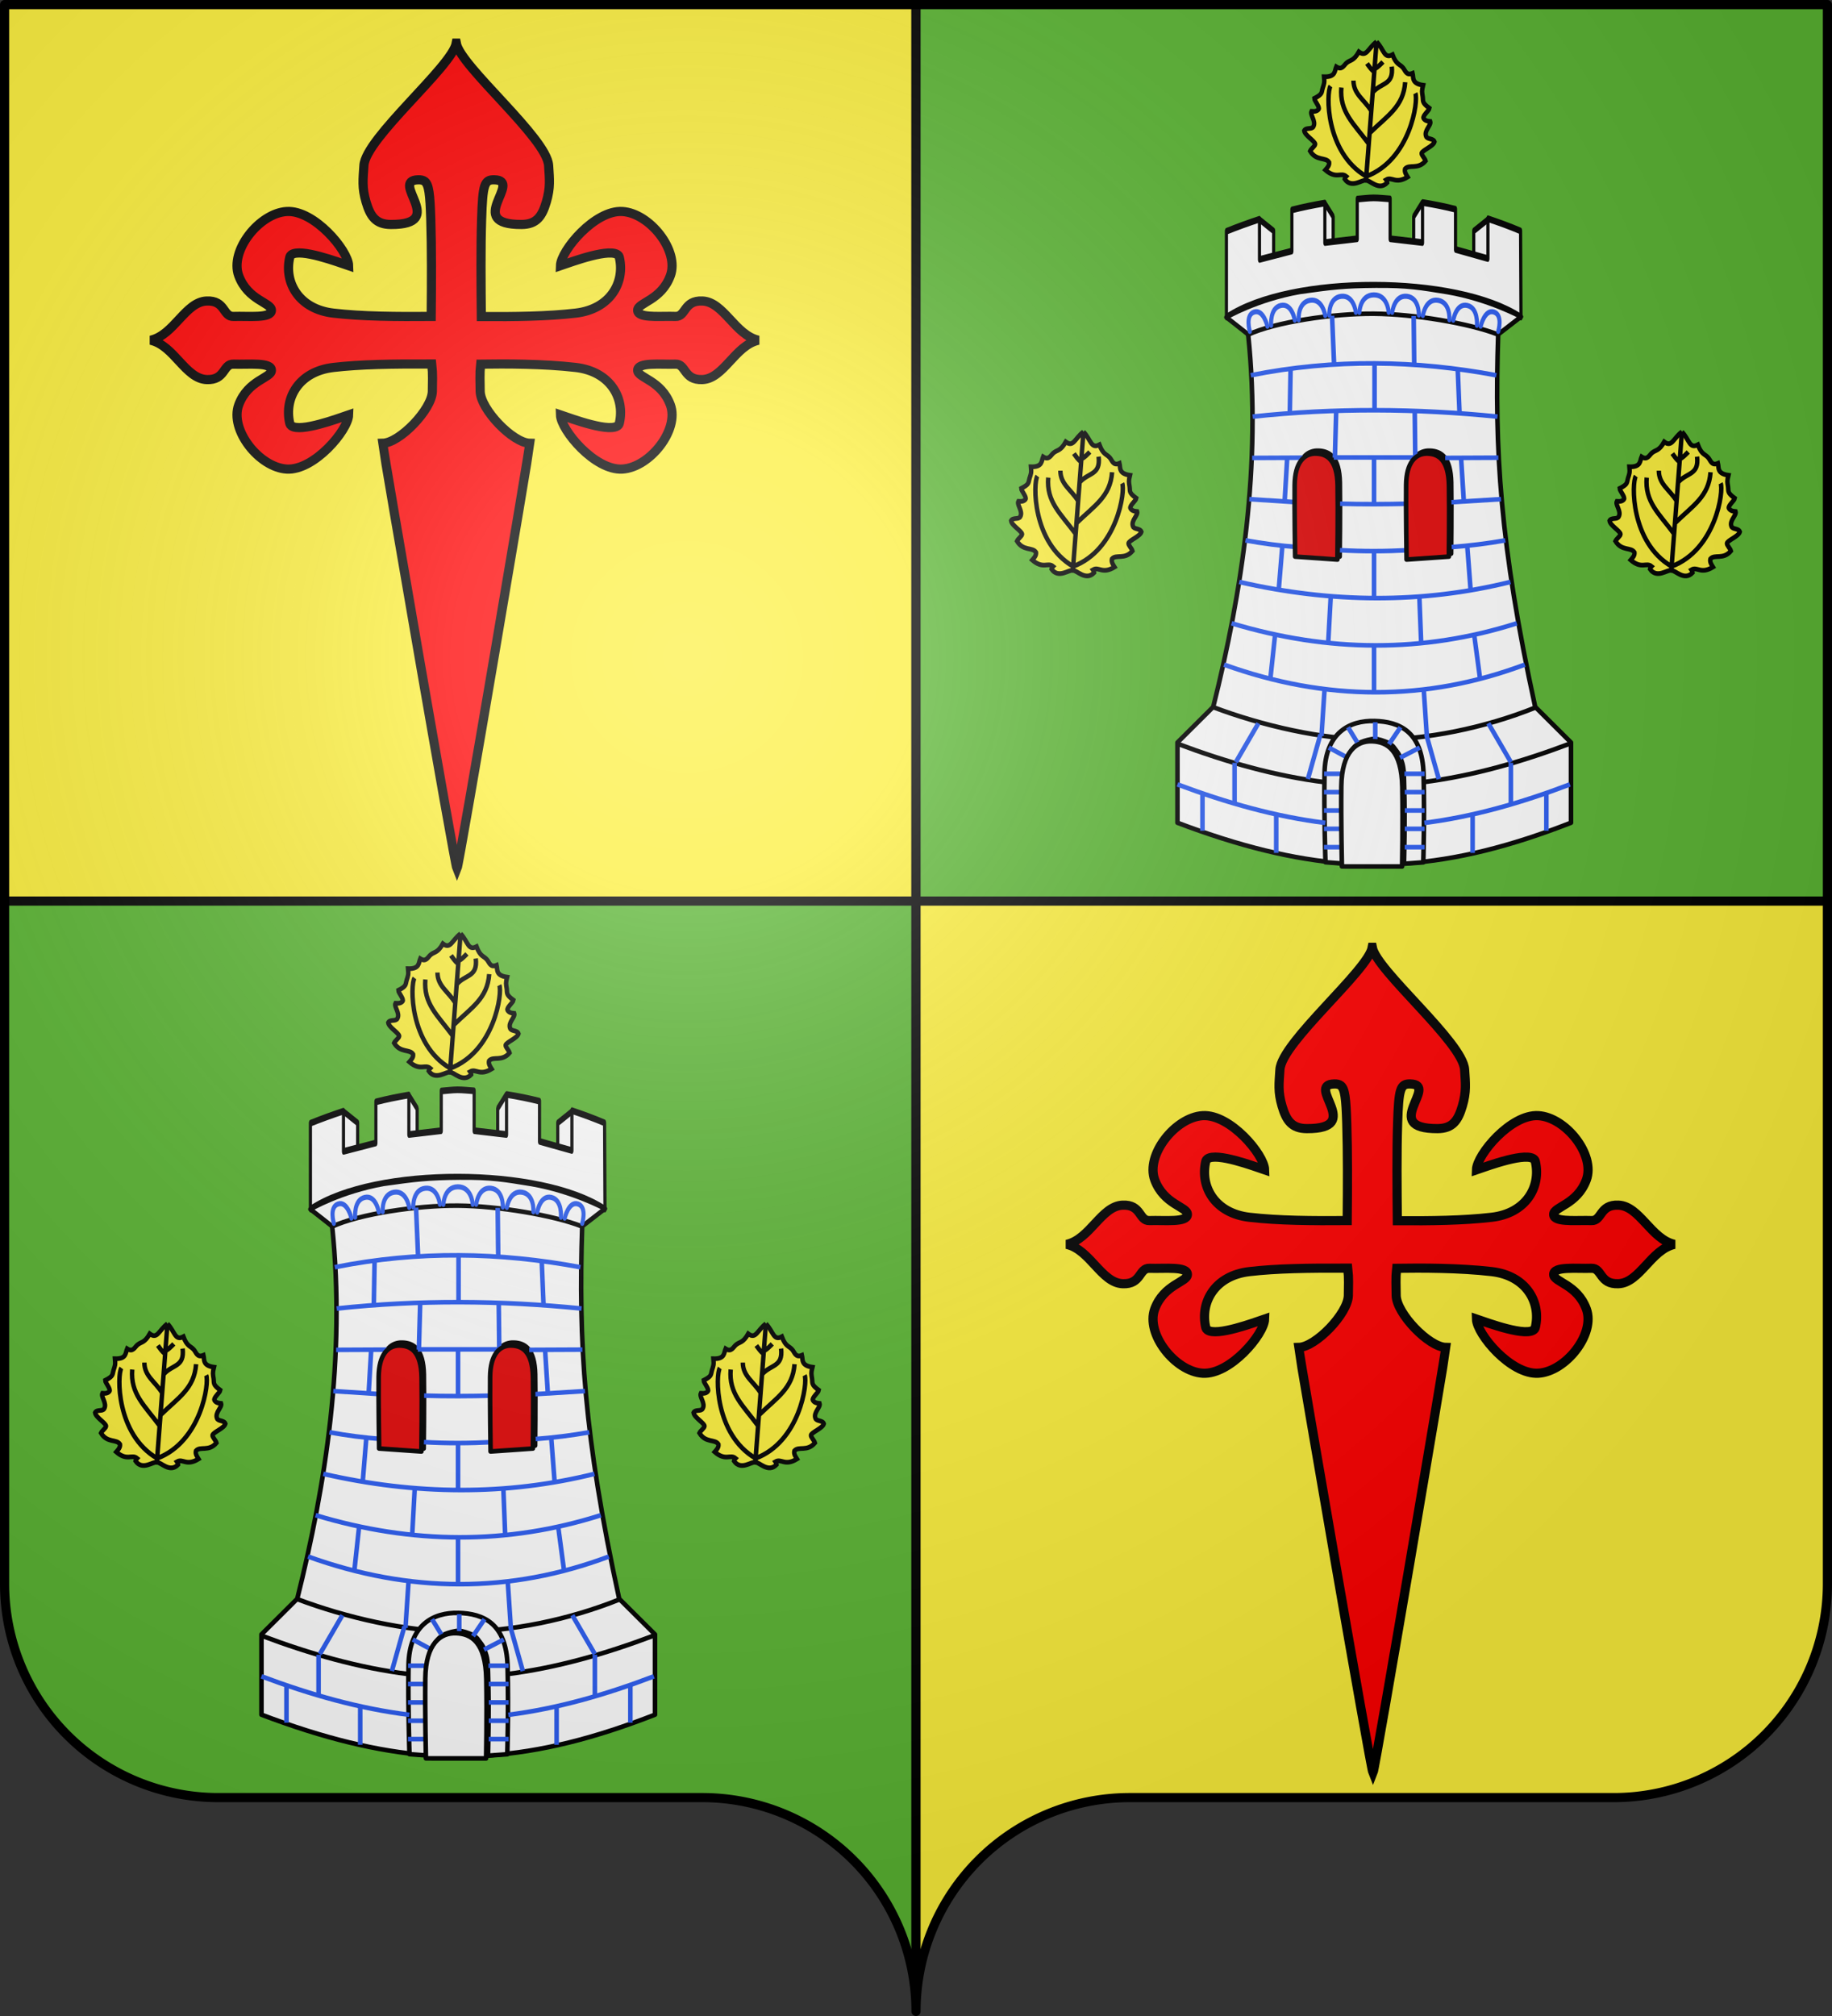 <?xml version="1.0" encoding="UTF-8" standalone="no"?>
<svg
   xmlns:dc="http://purl.org/dc/elements/1.1/"
   xmlns:cc="http://creativecommons.org/ns#"
   xmlns:rdf="http://www.w3.org/1999/02/22-rdf-syntax-ns#"
   xmlns:svg="http://www.w3.org/2000/svg"
   xmlns="http://www.w3.org/2000/svg"
   xmlns:xlink="http://www.w3.org/1999/xlink"
   xmlns:sodipodi="http://sodipodi.sourceforge.net/DTD/sodipodi-0.dtd"
   xmlns:inkscape="http://www.inkscape.org/namespaces/inkscape"
   width="600"
   height="660"
   viewBox="-300 -295 600 660"
   id="svg2"
   version="1.1"
   inkscape:version="0.48.4 r9939"
   sodipodi:docname="Blason_Es_famille_Ibarreche_(Biscaye).svg">
  <rect x="-300" y="-295" width="600" height="660" fill="#333333" stroke="none"/>
  <sodipodi:namedview
     pagecolor="#ffffff"
     bordercolor="#666666"
     borderopacity="1"
     objecttolerance="10"
     gridtolerance="10"
     guidetolerance="10"
     inkscape:pageopacity="0"
     inkscape:pageshadow="2"
     inkscape:window-width="1280"
     inkscape:window-height="934"
     id="namedview33"
     showgrid="true"
     inkscape:zoom="1.04"
     inkscape:cx="259.85779"
     inkscape:cy="330"
     inkscape:window-x="-4"
     inkscape:window-y="-4"
     inkscape:window-maximized="1"
     inkscape:current-layer="layer3"
     inkscape:snap-global="false">
    <inkscape:grid
       type="xygrid"
       id="grid3012" />
  </sodipodi:namedview>
  <defs
     id="defs4">
    <radialGradient
       id="Gradient1"
       gradientUnits="userSpaceOnUse"
       cy="-80"
       cx="-75"
       r="405">
      <stop
         stop-color="#fff"
         stop-opacity=".31"
         offset="0"
         id="stop7" />
      <stop
         stop-color="#fff"
         stop-opacity=".25"
         offset=".19"
         id="stop9" />
      <stop
         stop-color="#6b6b6b"
         stop-opacity=".125"
         offset=".6"
         id="stop11" />
      <stop
         stop-opacity=".125"
         offset="1"
         id="stop13" />
    </radialGradient>
    <clipPath
       id="shield_cut">
      <path
         id="shield"
         d="M-298.5,-293.5 h597 v517 a70,70 0 0,1 -70,70 h-158.5 a70,70 0 0,0 -70,70 70,70 0 0,0 -70,-70 h-158.5 a70,70 0 0,1 -70,-70z"
         style="stroke-linecap:round;stroke-linejoin:round" />
    </clipPath>
    <style
       id="style6-8"
       type="text/css">
   
    .fil0 {fill:#BE242A}
   
  </style>
    <style
       type="text/css"
       id="style6">
   
    .fil0 {fill:#BE242A}
   
  </style>
  </defs>
  <g
     id="layer4"
     inkscape:label="Fond écu"
     inkscape:groupmode="layer"
     clip-path="url(#shield_cut)"
     style="stroke:#000000;stroke-width:3"
     sodipodi:insensitive="true">
    <rect
       x="-300"
       y="-295"
       width="300"
       height="295"
       id="rect18"
       style="fill:#fcef3c" />
    <rect
       y="-295"
       width="300"
       height="295"
       id="rect20"
       style="fill:#5ab532"
       x="0" />
    <rect
       x="-300"
       width="300"
       height="365"
       id="rect22"
       style="fill:#5ab532"
       y="0" />
    <rect
       width="300"
       height="365"
       id="rect24"
       style="fill:#fcef3c"
       x="0"
       y="0" />
  </g>
  <g
     id="layer3"
     inkscape:label="Meubles"
     inkscape:groupmode="layer">
    <path
       id="path9214"
       style="fill:#ff0000;fill-opacity:1;fill-rule:evenodd;stroke:#000000;stroke-width:3;stroke-miterlimit:4;stroke-opacity:1;stroke-dasharray:none"
       d="m -150.568,-280.873 c -1.381,7.652 -29.693,31.061 -30.247,40.062 -0.277,4.501 -0.697,7.184 0.708,11.939 1.405,4.755 3.217,7.336 8.116,7.361 18.938,0.098 -0.656,-14.4 8.966,-14.628 0.898,-0.021 1.589,0.125 2.123,0.519 1.383,1.078 1.727,4.227 1.982,12.363 0.307,9.805 0.252,20.664 0.142,31.852 -11.287,0.083 -22.45,0.027 -32.041,-1.085 -11.25,-1.305 -16.182,-9.948 -14.298,-18.215 0.047,-0.208 0.121,-0.406 0.236,-0.566 0.083,-0.109 0.218,-0.243 0.33,-0.33 2.971,-2.196 15.296,2.423 18.734,3.586 -0.138,-4.986 -11.289,-18.297 -20.291,-17.743 -9.002,0.554 -18.71,12.856 -15.714,20.999 3.004,8.161 10.698,8.787 10.712,11.325 0.014,2.775 -7.551,1.846 -12.41,2.029 -3.538,0.133 -2.569,-5.33 -8.824,-5.049 -6.98,0.313 -10.657,11.14 -18.309,12.835 7.652,1.695 11.329,12.569 18.309,12.882 6.255,0.281 5.287,-5.182 8.824,-5.049 4.86,0.183 12.424,-0.746 12.41,2.029 -0.014,2.538 -7.708,3.164 -10.712,11.325 -2.997,8.143 6.712,20.445 15.714,20.999 9.002,0.554 20.152,-12.757 20.291,-17.743 -3.437,1.163 -15.763,5.783 -18.734,3.586 -0.112,-0.087 -0.248,-0.222 -0.33,-0.33 -0.115,-0.161 -0.189,-0.358 -0.236,-0.566 -1.884,-8.267 3.048,-16.91 14.298,-18.215 8.878,-1.03 19.09,-1.182 32.182,-1.133 0.183,2.268 0.398,1.253 0.236,8.966 -0.124,5.892 -10.68,16.887 -16.28,16.988 0.281,2.849 23.469,137.246 24.349,139.346 0.873,-2.1 23.596,-136.497 23.877,-139.346 -5.6,-0.101 -16.156,-11.095 -16.28,-16.988 -0.161,-7.666 0.007,-6.703 0.189,-8.918 7.942,-0.12 20.486,-0.145 31.097,1.085 11.25,1.305 16.182,9.948 14.298,18.215 -0.022,0.096 -0.058,0.197 -0.094,0.283 -0.039,0.084 -0.089,0.209 -0.142,0.283 -2.225,2.923 -15.478,-2.043 -19.064,-3.256 0.138,4.986 11.289,18.297 20.291,17.743 9.002,-0.554 18.71,-12.856 15.714,-20.999 -3.004,-8.161 -10.698,-8.787 -10.712,-11.325 -0.014,-2.775 7.504,-1.846 12.363,-2.029 3.538,-0.133 2.616,5.33 8.871,5.049 6.98,-0.313 10.657,-11.187 18.309,-12.882 -7.652,-1.695 -11.329,-12.522 -18.309,-12.835 -6.255,-0.281 -5.334,5.182 -8.871,5.049 -4.176,-0.157 -10.343,0.484 -11.986,-1.085 -0.241,-0.249 -0.379,-0.575 -0.378,-0.944 0.014,-2.538 7.708,-3.164 10.712,-11.325 2.997,-8.143 -6.712,-20.445 -15.714,-20.999 -9.002,-0.554 -20.152,12.757 -20.291,17.743 3.586,-1.213 16.839,-6.179 19.064,-3.256 0.115,0.161 0.188,0.358 0.236,0.566 1.884,8.267 -3.048,16.91 -14.298,18.215 -9.264,1.075 -20.016,1.201 -30.908,1.133 -0.111,-11.204 -0.213,-22.08 0.094,-31.899 0.354,-11.32 0.867,-12.96 4.153,-12.882 9.622,0.228 -10.02,14.726 8.919,14.628 4.899,-0.025 6.712,-2.606 8.116,-7.361 1.405,-4.755 1.032,-7.438 0.755,-11.939 -0.554,-9.002 -28.866,-32.411 -30.247,-40.062 z"
       inkscape:connector-curvature="0" />
    <use
       x="0"
       y="0"
       xlink:href="#path9214"
       id="use3856"
       transform="translate(300,296)"
       width="600"
       height="660" />
    <g
       id="g4336">
      <g
         id="g4244">
        <g
           id="g4153">
          <g
             style="fill:#ffffff;stroke:#000000;stroke-width:1.5;stroke-miterlimit:4;stroke-opacity:1;stroke-dasharray:none"
             transform="translate(-221.992,-802.8)"
             id="g7127">
            <g
               style="fill:#ffffff;stroke:#000000;stroke-width:1.212;stroke-miterlimit:4;stroke-opacity:1;stroke-dasharray:none"
               id="g25028"
               transform="matrix(0.849,0,0,1.805,184.518,-831.653)">
              <path
                 inkscape:connector-curvature="0"
                 sodipodi:nodetypes="ccccc"
                 id="path22951"
                 d="m 239.283,778.974 -3.157,2.388 0,13.117 11.214,-3.783 -8.057,-11.723 z"
                 style="fill:#ffffff;fill-opacity:1;fill-rule:evenodd;stroke:#000000;stroke-width:1.212;stroke-linecap:round;stroke-linejoin:round;stroke-miterlimit:4;stroke-opacity:1;stroke-dasharray:none" />
              <path
                 inkscape:connector-curvature="0"
                 style="fill:#ffffff;fill-opacity:1;fill-rule:evenodd;stroke:#000000;stroke-width:1.212;stroke-linecap:round;stroke-linejoin:round;stroke-miterlimit:4;stroke-opacity:1;stroke-dasharray:none"
                 d="m 201.909,778.974 3.157,2.388 0,13.117 -11.214,-3.783 8.057,-11.723 z"
                 id="path22949"
                 sodipodi:nodetypes="ccccc" />
              <path
                 inkscape:connector-curvature="0"
                 style="fill:#ffffff;fill-opacity:1;fill-rule:evenodd;stroke:#000000;stroke-width:1.212;stroke-linecap:round;stroke-linejoin:round;stroke-miterlimit:4;stroke-opacity:1;stroke-dasharray:none"
                 d="m 264.52,781.999 -5.22,1.976 0,13.117 13.277,-3.371 -8.057,-11.723 z"
                 id="path22941"
                 sodipodi:nodetypes="ccccc" />
              <path
                 inkscape:connector-curvature="0"
                 sodipodi:nodetypes="ccccc"
                 id="path21970"
                 d="m 176.884,781.999 5.22,1.976 0,13.117 -13.277,-3.371 8.057,-11.723 z"
                 style="fill:#ffffff;fill-opacity:1;fill-rule:evenodd;stroke:#000000;stroke-width:1.212;stroke-linecap:round;stroke-linejoin:round;stroke-miterlimit:4;stroke-opacity:1;stroke-dasharray:none" />
              <path
                 inkscape:connector-curvature="0"
                 transform="translate(-879.298,244.53)"
                 id="path21962"
                 d="m 1055.938,537.312 c -4.404,0.685 -8.719,1.423 -12.75,2.188 l 0,15.568 c 25.019,-7.775 88.765,-7.658 113.625,0 l -0.156,-15.63 c -4.058,-0.819 -8.29,-1.535 -12.594,-2.219 l 0,7.231 -12.5,-1.656 0,-7.293 c -4.242,-0.504 -8.477,-0.896 -12.719,-1.219 l 0,7.262 -12.5,-0.688 0,-7.231 c -2.135,-0.059 -4.324,-0.19 -6.406,-0.188 -2.028,0.003 -4.19,0.151 -6.281,0.219 l 0,7.2 -12.5,0.688 0,-7.168 c -4.255,0.348 -8.479,0.735 -12.719,1.25 l 0,7.45 -12.5,1.531 0,-7.293 z"
                 style="fill:#ffffff;fill-opacity:1;fill-rule:evenodd;stroke:#000000;stroke-width:1.212;stroke-linecap:round;stroke-linejoin:round;stroke-miterlimit:4;stroke-opacity:1;stroke-dasharray:none"
                 sodipodi:nodetypes="cccccccccccccscccccccc" />
            </g>
            <path
               inkscape:connector-curvature="0"
               style="fill:#ffffff;fill-opacity:1;fill-rule:evenodd;stroke:#000000;stroke-width:1.5;stroke-linecap:round;stroke-linejoin:round;stroke-miterlimit:4;stroke-opacity:1;stroke-dasharray:none"
               d="m 372.562,601.312 c -10.455,0.086 -14.51,0.583 -24.938,2.062 -14.205,2.545 -23.969,8.312 -23.969,8.312 l 7.125,5.594 c 4.438,42.803 -2.107,84.642 -11.438,121.938 L 307.625,750.875 l 0,26.281 c 20.41,7.74 37.916,12.014 54.656,13.312 -0.072,-4.483 -0.269,-16.041 -0.156,-25.688 0.034,-2.859 0.354,-5.222 0.906,-7.156 0.276,-0.967 0.621,-1.833 1,-2.594 0.379,-0.761 0.786,-1.429 1.25,-2 0.464,-0.571 0.969,-1.039 1.5,-1.438 0.53,-0.399 1.108,-0.727 1.688,-0.969 1.159,-0.484 2.378,-0.666 3.625,-0.625 1.247,0.042 2.484,0.246 3.625,0.719 0.57,0.236 1.105,0.554 1.625,0.938 0.52,0.384 1.015,0.849 1.469,1.406 0.453,0.557 0.879,1.18 1.25,1.938 0.371,0.757 0.696,1.642 0.969,2.625 0.544,1.967 0.883,4.407 0.938,7.438 0.183,10.199 -0.005,21.126 -0.062,25.438 17.353,-1.201 34.741,-5.59 54.594,-13.344 l 0,-26.281 -11.719,-11.656 c -11.607,-53.143 -13.357,-84.2 -12.125,-121.938 L 420.125,611.5 c 10e-6,-5e-5 -10.578,-5.741 -24,-8.062 -8.896,-1.442 -13.108,-2.211 -23.562,-2.125 z m -19.406,54.031 c 0.219,-0.013 0.436,-0.007 0.656,0 3.529,0.115 6.846,2.013 7,10.438 0.154,8.422 -0.062,24.25 -0.062,24.25 l -13.844,-0.969 c 0,2e-5 -0.251,-15.515 -0.156,-23.469 0.089,-7.453 3.12,-10.048 6.406,-10.25 z m 36.5,0 c 0.219,-0.013 0.436,-0.007 0.656,0 3.529,0.115 6.815,2.013 6.969,10.438 0.154,8.422 -0.031,23.281 -0.031,23.281 l -13.844,0.969 c -10e-5,2e-5 -0.251,-16.484 -0.156,-24.438 0.089,-7.453 3.12,-10.048 6.406,-10.25 z"
               id="path21860" />
            <path
               inkscape:connector-curvature="0"
               sodipodi:nodetypes="csc"
               id="path21887"
               d="m 319.341,739.314 c 15.903,6.01 35.712,10.641 52.739,10.686 17.027,0.045 36.244,-3.92 52.719,-10.542"
               style="fill:#ffffff;fill-rule:evenodd;stroke:#000000;stroke-width:1.5;stroke-linecap:round;stroke-linejoin:round;stroke-miterlimit:4;stroke-opacity:1;stroke-dasharray:none" />
            <path
               inkscape:connector-curvature="0"
               style="fill:#ffffff;fill-rule:evenodd;stroke:#000000;stroke-width:1.5;stroke-linecap:round;stroke-linejoin:round;stroke-miterlimit:4;stroke-opacity:1;stroke-dasharray:none"
               d="m 330.744,617.362 c 8.968,-4.138 27.666,-6.943 41.153,-6.857 13.21,0.084 31.44,3.183 40.663,6.789"
               id="path21891"
               sodipodi:nodetypes="csc" />
            <path
               inkscape:connector-curvature="0"
               style="fill:#ffffff;fill-opacity:1;fill-rule:evenodd;stroke:#000000;stroke-width:1.5;stroke-linecap:round;stroke-linejoin:round;stroke-miterlimit:4;stroke-opacity:1;stroke-dasharray:none"
               d="m 372.099,743.837 c -8.16,-0.192 -16.094,3.868 -16.312,17.125 -0.219,13.263 0.312,29.121 0.312,29.121 l 6.17,0.459 c -0.04,-2.083 -0.212,-14.963 -0.088,-25.611 0.034,-2.859 0.055,-5.222 0.607,-7.156 0.276,-0.967 0.621,-1.833 1,-2.594 0.379,-0.761 0.587,-1.429 1.051,-2 0.464,-0.571 0.82,-1.039 1.35,-1.438 0.53,-0.399 0.958,-0.727 1.538,-0.969 1.159,-0.484 3.325,-1.115 4.572,-1.074 1.247,0.042 2.983,0.695 4.124,1.167 0.57,0.236 0.906,0.554 1.426,0.938 0.52,0.384 0.716,0.818 1.17,1.375 0.453,0.557 0.929,1.212 1.3,1.969 0.371,0.757 0.697,1.642 0.969,2.625 0.544,1.967 0.498,4.408 0.588,7.438 0.335,11.28 -0.03,23.398 -0.062,25.361 l 6.317,-0.459 c 0,0 0.45,-14.796 0.094,-28.84 -0.356,-14.049 -7.965,-17.245 -16.125,-17.438 z"
               id="path25010"
               sodipodi:nodetypes="csccsssssssssssssccsc" />
            <path
               inkscape:connector-curvature="0"
               style="fill:#ffffff;fill-rule:evenodd;stroke:#000000;stroke-width:1.5;stroke-linecap:butt;stroke-linejoin:miter;stroke-miterlimit:4;stroke-opacity:1;stroke-dasharray:none"
               d="m 307.587,751.263 c 16.058,6.058 32.115,10.602 48.173,12.603"
               id="path25048"
               sodipodi:nodetypes="cc" />
            <path
               inkscape:connector-curvature="0"
               sodipodi:nodetypes="cc"
               id="path25050"
               d="m 436.109,751.263 c -16.012,6.058 -32.024,10.602 -48.035,12.603"
               style="fill:#ffffff;fill-rule:evenodd;stroke:#000000;stroke-width:1.5;stroke-linecap:butt;stroke-linejoin:miter;stroke-miterlimit:4;stroke-opacity:1;stroke-dasharray:none" />
          </g>
          <g
             style="stroke:#2b5df2;stroke-width:1.5;stroke-miterlimit:4;stroke-opacity:1;stroke-dasharray:none"
             transform="translate(-221.96,-802.8)"
             id="g6782">
            <path
               inkscape:connector-curvature="0"
               style="fill:none;stroke:#2b5df2;stroke-width:1.5;stroke-linecap:butt;stroke-linejoin:miter;stroke-miterlimit:4;stroke-opacity:1;stroke-dasharray:none"
               d="m 372.369,749.804 0,-5.564"
               id="path4303" />
            <path
               inkscape:connector-curvature="0"
               id="path4305"
               d="m 355.575,785.153 6.591,0"
               style="fill:none;stroke:#2b5df2;stroke-width:1.5;stroke-linecap:butt;stroke-linejoin:miter;stroke-miterlimit:4;stroke-opacity:1;stroke-dasharray:none" />
            <path
               inkscape:connector-curvature="0"
               style="fill:none;stroke:#2b5df2;stroke-width:1.5;stroke-linecap:butt;stroke-linejoin:miter;stroke-miterlimit:4;stroke-opacity:1;stroke-dasharray:none"
               d="m 355.575,779.146 6.591,0"
               id="path4307" />
            <path
               inkscape:connector-curvature="0"
               id="path4309"
               d="m 355.611,761.123 7.06,0"
               style="fill:none;stroke:#2b5df2;stroke-width:1.5;stroke-linecap:butt;stroke-linejoin:miter;stroke-miterlimit:4;stroke-opacity:1;stroke-dasharray:none" />
            <path
               inkscape:connector-curvature="0"
               style="fill:none;stroke:#2b5df2;stroke-width:1.5;stroke-linecap:butt;stroke-linejoin:miter;stroke-miterlimit:4;stroke-opacity:1;stroke-dasharray:none"
               d="m 355.575,767.13 6.591,0"
               id="path4311" />
            <path
               inkscape:connector-curvature="0"
               id="path4313"
               d="m 355.575,773.138 6.591,0"
               style="fill:none;stroke:#2b5df2;stroke-width:1.5;stroke-linecap:butt;stroke-linejoin:miter;stroke-miterlimit:4;stroke-opacity:1;stroke-dasharray:none" />
            <path
               inkscape:connector-curvature="0"
               id="path4315"
               d="m 367.341,752.253 -3.883,-6.356"
               style="fill:none;stroke:#2b5df2;stroke-width:1.5;stroke-linecap:butt;stroke-linejoin:miter;stroke-miterlimit:4;stroke-opacity:1;stroke-dasharray:none" />
            <path
               inkscape:connector-curvature="0"
               style="fill:none;stroke:#2b5df2;stroke-width:1.5;stroke-linecap:butt;stroke-linejoin:miter;stroke-miterlimit:4;stroke-opacity:1;stroke-dasharray:none"
               d="m 364.148,756.311 -7.005,-3.775"
               id="path4317" />
            <path
               inkscape:connector-curvature="0"
               style="fill:none;stroke:#2b5df2;stroke-width:1.5;stroke-linecap:butt;stroke-linejoin:miter;stroke-miterlimit:4;stroke-opacity:1;stroke-dasharray:none"
               d="m 388.519,785.153 -6.591,0"
               id="path4319" />
            <path
               inkscape:connector-curvature="0"
               id="path4321"
               d="m 388.519,779.146 -6.591,0"
               style="fill:none;stroke:#2b5df2;stroke-width:1.5;stroke-linecap:butt;stroke-linejoin:miter;stroke-miterlimit:4;stroke-opacity:1;stroke-dasharray:none" />
            <path
               inkscape:connector-curvature="0"
               style="fill:none;stroke:#2b5df2;stroke-width:1.5;stroke-linecap:butt;stroke-linejoin:miter;stroke-miterlimit:4;stroke-opacity:1;stroke-dasharray:none"
               d="m 388.519,761.123 -6.591,0"
               id="path4323" />
            <path
               inkscape:connector-curvature="0"
               id="path4325"
               d="m 388.519,767.13 -6.591,0"
               style="fill:none;stroke:#2b5df2;stroke-width:1.5;stroke-linecap:butt;stroke-linejoin:miter;stroke-miterlimit:4;stroke-opacity:1;stroke-dasharray:none" />
            <path
               inkscape:connector-curvature="0"
               style="fill:none;stroke:#2b5df2;stroke-width:1.5;stroke-linecap:butt;stroke-linejoin:miter;stroke-miterlimit:4;stroke-opacity:1;stroke-dasharray:none"
               d="m 388.519,773.138 -6.591,0"
               id="path4327" />
            <path
               inkscape:connector-curvature="0"
               style="fill:none;stroke:#2b5df2;stroke-width:1.5;stroke-linecap:butt;stroke-linejoin:miter;stroke-miterlimit:4;stroke-opacity:1;stroke-dasharray:none"
               d="m 376.753,751.605 3.883,-5.708"
               id="path4329" />
            <path
               inkscape:connector-curvature="0"
               id="path4331"
               d="m 380.487,755.879 6.464,-3.343"
               style="fill:none;stroke:#2b5df2;stroke-width:1.5;stroke-linecap:butt;stroke-linejoin:miter;stroke-miterlimit:4;stroke-opacity:1;stroke-dasharray:none" />
            <g
               style="stroke:#2b5df2;stroke-width:1.62;stroke-miterlimit:4;stroke-opacity:1;stroke-dasharray:none"
               id="g24993"
               transform="matrix(0.829,0,0,1.034,189.012,-225.213)">
              <path
                 inkscape:connector-curvature="0"
                 style="fill:none;stroke:#2b5df2;stroke-width:1.62;stroke-linecap:round;stroke-linejoin:round;stroke-miterlimit:4;stroke-opacity:1;stroke-dasharray:none"
                 d="m 214.909,807.82 c 0,0 0.214,-5.515 5.717,-5.545 5.503,-0.03 5.871,5.54 5.871,5.54"
                 id="path23942"
                 sodipodi:nodetypes="czc" />
              <path
                 inkscape:connector-curvature="0"
                 sodipodi:nodetypes="czc"
                 id="path24939"
                 d="m 203.001,808.683 c 0,0 -0.259,-5.512 4.738,-5.955 4.997,-0.443 5.79,5.081 5.79,5.081"
                 style="fill:none;stroke:#2b5df2;stroke-width:1.62;stroke-linecap:round;stroke-linejoin:round;stroke-miterlimit:4;stroke-opacity:1;stroke-dasharray:none" />
              <path
                 inkscape:connector-curvature="0"
                 style="fill:none;stroke:#2b5df2;stroke-width:1.62;stroke-linecap:round;stroke-linejoin:round;stroke-miterlimit:4;stroke-opacity:1;stroke-dasharray:none"
                 d="m 190.935,810.164 c 0,0 -0.512,-5.494 4.46,-6.166 4.972,-0.671 6.017,4.811 6.017,4.811"
                 id="path24941"
                 sodipodi:nodetypes="czc" />
              <path
                 inkscape:connector-curvature="0"
                 sodipodi:nodetypes="czc"
                 id="path24943"
                 d="m 180.057,811.902 c 0,0 -0.611,-5.479 3.82,-6.275 4.432,-0.795 5.52,4.658 5.52,4.658"
                 style="fill:none;stroke:#2b5df2;stroke-width:1.62;stroke-linecap:round;stroke-linejoin:round;stroke-miterlimit:4;stroke-opacity:1;stroke-dasharray:none" />
              <path
                 inkscape:connector-curvature="0"
                 style="fill:none;stroke:#2b5df2;stroke-width:1.62;stroke-linecap:round;stroke-linejoin:round;stroke-miterlimit:4;stroke-opacity:1;stroke-dasharray:none"
                 d="m 171.644,813.847 c 0,0 -1.977,-5.156 1.69,-6.135 3.667,-0.979 5.237,4.497 5.237,4.497"
                 id="path24945"
                 sodipodi:nodetypes="czc" />
              <path
                 inkscape:connector-curvature="0"
                 style="fill:none;stroke:#2b5df2;stroke-width:1.62;stroke-linecap:round;stroke-linejoin:round;stroke-miterlimit:4;stroke-opacity:1;stroke-dasharray:none"
                 d="m 238.403,808.683 c 0,0 0.259,-5.512 -4.738,-5.955 -4.997,-0.443 -5.79,5.081 -5.79,5.081"
                 id="path24955"
                 sodipodi:nodetypes="czc" />
              <path
                 inkscape:connector-curvature="0"
                 sodipodi:nodetypes="czc"
                 id="path24957"
                 d="m 250.469,810.164 c 0,0 0.512,-5.494 -4.46,-6.166 -4.972,-0.671 -6.017,4.811 -6.017,4.811"
                 style="fill:none;stroke:#2b5df2;stroke-width:1.62;stroke-linecap:round;stroke-linejoin:round;stroke-miterlimit:4;stroke-opacity:1;stroke-dasharray:none" />
              <path
                 inkscape:connector-curvature="0"
                 style="fill:none;stroke:#2b5df2;stroke-width:1.62;stroke-linecap:round;stroke-linejoin:round;stroke-miterlimit:4;stroke-opacity:1;stroke-dasharray:none"
                 d="m 261.347,811.902 c 0,0 0.611,-5.479 -3.82,-6.275 -4.432,-0.795 -5.52,4.658 -5.52,4.658"
                 id="path24959"
                 sodipodi:nodetypes="czc" />
              <path
                 inkscape:connector-curvature="0"
                 sodipodi:nodetypes="czc"
                 id="path24961"
                 d="m 269.761,813.847 c 0,0 1.977,-5.156 -1.69,-6.135 -3.667,-0.979 -5.237,4.497 -5.237,4.497"
                 style="fill:none;stroke:#2b5df2;stroke-width:1.62;stroke-linecap:round;stroke-linejoin:round;stroke-miterlimit:4;stroke-opacity:1;stroke-dasharray:none" />
            </g>
            <path
               inkscape:connector-curvature="0"
               style="fill:none;stroke:#2b5df2;stroke-width:1.5;stroke-linecap:butt;stroke-linejoin:miter;stroke-miterlimit:4;stroke-opacity:1;stroke-dasharray:none"
               d="m 322.84,725.383 c 33.397,12.035 66.241,12.105 98.524,0"
               id="path25210"
               sodipodi:nodetypes="cc" />
            <path
               inkscape:connector-curvature="0"
               style="fill:none;stroke:#2b5df2;stroke-width:1.5;stroke-linecap:butt;stroke-linejoin:miter;stroke-miterlimit:4;stroke-opacity:1;stroke-dasharray:none"
               d="m 325.317,711.851 c 31.696,9.576 62.849,9.735 93.431,0"
               id="path25212"
               sodipodi:nodetypes="cc" />
            <path
               inkscape:connector-curvature="0"
               style="fill:none;stroke:#2b5df2;stroke-width:1.5;stroke-linecap:butt;stroke-linejoin:miter;stroke-miterlimit:4;stroke-opacity:1;stroke-dasharray:none"
               d="m 327.833,698.319 c 30.337,6.956 59.963,7.155 88.815,0"
               id="path25214"
               sodipodi:nodetypes="cc" />
            <path
               inkscape:connector-curvature="0"
               style="fill:none;stroke:#2b5df2;stroke-width:1.5;stroke-linecap:butt;stroke-linejoin:miter;stroke-miterlimit:4;stroke-opacity:1;stroke-dasharray:none"
               d="m 358.222,611.159 0.675,16.11"
               id="path2205" />
            <path
               inkscape:connector-curvature="0"
               style="fill:none;stroke:#2b5df2;stroke-width:1.5;stroke-linecap:butt;stroke-linejoin:miter;stroke-miterlimit:4;stroke-opacity:1;stroke-dasharray:none"
               d="m 384.96,611.243 0.169,16.026"
               id="path2207" />
            <path
               inkscape:connector-curvature="0"
               id="path25218"
               d="m 331.614,630.66 c 27.394,-5.484 54.139,-4.908 80.419,0"
               style="fill:none;stroke:#2b5df2;stroke-width:1.5;stroke-linecap:butt;stroke-linejoin:miter;stroke-miterlimit:4;stroke-opacity:1;stroke-dasharray:none"
               sodipodi:nodetypes="cc" />
            <path
               inkscape:connector-curvature="0"
               id="path25224"
               d="m 332.226,644.191 c 26.916,-2.891 53.625,-2.678 80.17,0"
               style="fill:none;stroke:#2b5df2;stroke-width:1.5;stroke-linecap:butt;stroke-linejoin:miter;stroke-miterlimit:4;stroke-opacity:1;stroke-dasharray:none"
               sodipodi:nodetypes="cc" />
            <path
               inkscape:connector-curvature="0"
               style="fill:none;stroke:#2b5df2;stroke-width:1.5;stroke-linecap:butt;stroke-linejoin:miter;stroke-miterlimit:4;stroke-opacity:1;stroke-dasharray:none"
               d="m 344.642,628.534 -0.253,14.423"
               id="path2209" />
            <path
               inkscape:connector-curvature="0"
               style="fill:none;stroke:#2b5df2;stroke-width:1.5;stroke-linecap:butt;stroke-linejoin:miter;stroke-miterlimit:4;stroke-opacity:1;stroke-dasharray:none"
               d="m 372.139,626.594 0,15.351"
               id="path2211" />
            <path
               inkscape:connector-curvature="0"
               style="fill:none;stroke:#2b5df2;stroke-width:1.5;stroke-linecap:butt;stroke-linejoin:miter;stroke-miterlimit:4;stroke-opacity:1;stroke-dasharray:none"
               d="m 399.384,628.703 0.59,14.423"
               id="path2213" />
            <path
               inkscape:connector-curvature="0"
               style="fill:none;stroke:#2b5df2;stroke-width:1.5;stroke-linecap:butt;stroke-linejoin:miter;stroke-miterlimit:4;stroke-opacity:1;stroke-dasharray:none"
               d="m 385.298,642.114 0.169,15.267"
               id="path2215" />
            <path
               inkscape:connector-curvature="0"
               style="fill:none;stroke:#2b5df2;stroke-width:1.5;stroke-linecap:butt;stroke-linejoin:miter;stroke-miterlimit:4;stroke-opacity:1;stroke-dasharray:none"
               d="m 359.572,642.536 -0.422,15.098"
               id="path2217" />
            <path
               inkscape:connector-curvature="0"
               style="fill:none;stroke:#2b5df2;stroke-width:1.5;stroke-linecap:butt;stroke-linejoin:miter;stroke-miterlimit:4;stroke-opacity:1;stroke-dasharray:none"
               d="m 371.971,657.55 0,15.436"
               id="path2221" />
            <path
               inkscape:connector-curvature="0"
               style="fill:none;stroke:#2b5df2;stroke-width:1.5;stroke-linecap:butt;stroke-linejoin:miter;stroke-miterlimit:4;stroke-opacity:1;stroke-dasharray:none"
               d="m 343.538,657.634 -0.843,14.339"
               id="path2219" />
            <path
               inkscape:connector-curvature="0"
               style="fill:none;stroke:#2b5df2;stroke-width:1.5;stroke-linecap:butt;stroke-linejoin:miter;stroke-miterlimit:4;stroke-opacity:1;stroke-dasharray:none"
               d="m 400.472,657.634 0.928,14.592"
               id="path2223" />
            <path
               inkscape:connector-curvature="0"
               style="fill:none;stroke:#2b5df2;stroke-width:1.5;stroke-linecap:butt;stroke-linejoin:miter;stroke-miterlimit:4;stroke-opacity:1;stroke-dasharray:none"
               d="m 341.943,686.481 -1.181,14.339"
               id="path2225" />
            <path
               inkscape:connector-curvature="0"
               style="fill:none;stroke:#2b5df2;stroke-width:1.5;stroke-linecap:butt;stroke-linejoin:miter;stroke-miterlimit:4;stroke-opacity:1;stroke-dasharray:none"
               d="m 371.971,688.083 0,15.689"
               id="path2227" />
            <path
               inkscape:connector-curvature="0"
               style="fill:none;stroke:#2b5df2;stroke-width:1.5;stroke-linecap:butt;stroke-linejoin:miter;stroke-miterlimit:4;stroke-opacity:1;stroke-dasharray:none"
               d="m 402.504,686.565 1.097,14.423"
               id="path2229" />
            <path
               inkscape:connector-curvature="0"
               style="fill:none;stroke:#2b5df2;stroke-width:1.5;stroke-linecap:butt;stroke-linejoin:miter;stroke-miterlimit:4;stroke-opacity:1;stroke-dasharray:none"
               d="m 357.8,702.928 -0.843,15.351"
               id="path2231" />
            <path
               inkscape:connector-curvature="0"
               style="fill:none;stroke:#2b5df2;stroke-width:1.5;stroke-linecap:butt;stroke-linejoin:miter;stroke-miterlimit:4;stroke-opacity:1;stroke-dasharray:none"
               d="m 386.816,703.097 0.59,15.182"
               id="path2233" />
            <path
               inkscape:connector-curvature="0"
               style="fill:none;stroke:#2b5df2;stroke-width:1.5;stroke-linecap:butt;stroke-linejoin:miter;stroke-miterlimit:4;stroke-opacity:1;stroke-dasharray:none"
               d="m 339.581,715.496 -1.603,14.845"
               id="path2235" />
            <path
               inkscape:connector-curvature="0"
               style="fill:none;stroke:#2b5df2;stroke-width:1.5;stroke-linecap:butt;stroke-linejoin:miter;stroke-miterlimit:4;stroke-opacity:1;stroke-dasharray:none"
               d="m 371.971,719.207 0,15.436"
               id="path2237" />
            <path
               inkscape:connector-curvature="0"
               style="fill:none;stroke:#2b5df2;stroke-width:1.5;stroke-linecap:butt;stroke-linejoin:miter;stroke-miterlimit:4;stroke-opacity:1;stroke-dasharray:none"
               d="m 404.782,715.665 1.94,14.508"
               id="path2239" />
            <path
               inkscape:connector-curvature="0"
               style="fill:none;stroke:#2b5df2;stroke-width:1.5;stroke-linecap:butt;stroke-linejoin:miter;stroke-miterlimit:4;stroke-opacity:1;stroke-dasharray:none"
               d="m 388.25,733.546 1.012,15.182"
               id="path2241" />
            <path
               inkscape:connector-curvature="0"
               style="fill:none;stroke:#2b5df2;stroke-width:1.5;stroke-linecap:butt;stroke-linejoin:miter;stroke-miterlimit:4;stroke-opacity:1;stroke-dasharray:none"
               d="m 355.776,733.378 -1.012,15.351"
               id="path2243" />
            <g
               style="stroke:#2b5df2;stroke-width:1.5;stroke-miterlimit:4;stroke-opacity:1;stroke-dasharray:none"
               id="g2249"
               transform="translate(-82.238,4.74)">
              <path
                 inkscape:connector-curvature="0"
                 id="path2245"
                 d="m 416.332,739.857 -7.387,12.722"
                 style="fill:none;stroke:#2b5df2;stroke-width:1.5;stroke-linecap:butt;stroke-linejoin:miter;stroke-miterlimit:4;stroke-opacity:1;stroke-dasharray:none" />
              <path
                 inkscape:connector-curvature="0"
                 id="path2247"
                 d="m 436.646,743.55 -4.104,14.569"
                 style="fill:none;stroke:#2b5df2;stroke-width:1.5;stroke-linecap:butt;stroke-linejoin:miter;stroke-miterlimit:4;stroke-opacity:1;stroke-dasharray:none" />
            </g>
            <g
               style="stroke:#2b5df2;stroke-width:1.5;stroke-miterlimit:4;stroke-opacity:1;stroke-dasharray:none"
               id="g2253"
               transform="matrix(-1,0,0,1,825.731,4.74)">
              <path
                 inkscape:connector-curvature="0"
                 style="fill:none;stroke:#2b5df2;stroke-width:1.5;stroke-linecap:butt;stroke-linejoin:miter;stroke-miterlimit:4;stroke-opacity:1;stroke-dasharray:none"
                 d="m 416.332,739.857 -7.387,12.722"
                 id="path2255" />
              <path
                 inkscape:connector-curvature="0"
                 style="fill:none;stroke:#2b5df2;stroke-width:1.5;stroke-linecap:butt;stroke-linejoin:miter;stroke-miterlimit:4;stroke-opacity:1;stroke-dasharray:none"
                 d="m 436.646,743.55 -4.104,14.569"
                 id="path2257" />
            </g>
            <path
               inkscape:connector-curvature="0"
               sodipodi:nodetypes="cc"
               id="path2261"
               d="m 307.587,764.6 c 16.146,6.058 32.292,10.602 48.439,12.603"
               style="fill:none;stroke:#2b5df2;stroke-width:1.5;stroke-linecap:butt;stroke-linejoin:miter;stroke-miterlimit:4;stroke-opacity:1;stroke-dasharray:none" />
            <path
               inkscape:connector-curvature="0"
               style="fill:none;stroke:#2b5df2;stroke-width:1.5;stroke-linecap:butt;stroke-linejoin:miter;stroke-miterlimit:4;stroke-opacity:1;stroke-dasharray:none"
               d="m 436.109,764.6 c -15.89,6.058 -31.78,10.602 -47.67,12.603"
               id="path2263"
               sodipodi:nodetypes="cc" />
            <path
               inkscape:connector-curvature="0"
               style="fill:none;stroke:#2b5df2;stroke-width:1.5;stroke-linecap:butt;stroke-linejoin:miter;stroke-miterlimit:4;stroke-opacity:1;stroke-dasharray:none"
               d="m 326.296,757.523 0,13.623"
               id="path2265" />
            <path
               inkscape:connector-curvature="0"
               style="fill:none;stroke:#2b5df2;stroke-width:1.5;stroke-linecap:butt;stroke-linejoin:miter;stroke-miterlimit:4;stroke-opacity:1;stroke-dasharray:none"
               d="m 339.936,774.604 0,12.417"
               id="path2267" />
            <path
               inkscape:connector-curvature="0"
               id="path2275"
               d="m 416.785,757.523 0,13.623"
               style="fill:none;stroke:#2b5df2;stroke-width:1.5;stroke-linecap:butt;stroke-linejoin:miter;stroke-miterlimit:4;stroke-opacity:1;stroke-dasharray:none" />
            <path
               inkscape:connector-curvature="0"
               style="fill:none;stroke:#2b5df2;stroke-width:1.5;stroke-linecap:butt;stroke-linejoin:miter;stroke-miterlimit:4;stroke-opacity:1;stroke-dasharray:none"
               d="m 315.784,767.53 0,12.251"
               id="path2279" />
            <path
               inkscape:connector-curvature="0"
               id="path2281"
               d="m 428.411,767.53 0,12.251"
               style="fill:none;stroke:#2b5df2;stroke-width:1.5;stroke-linecap:butt;stroke-linejoin:miter;stroke-miterlimit:4;stroke-opacity:1;stroke-dasharray:none" />
            <path
               inkscape:connector-curvature="0"
               id="path2287"
               d="m 404.254,774.604 0,12.417"
               style="fill:none;stroke:#2b5df2;stroke-width:1.5;stroke-linecap:butt;stroke-linejoin:miter;stroke-miterlimit:4;stroke-opacity:1;stroke-dasharray:none" />
            <path
               inkscape:connector-curvature="0"
               style="fill:none;stroke:#2b5df2;stroke-width:1.5;stroke-linecap:butt;stroke-linejoin:miter;stroke-miterlimit:4;stroke-opacity:1;stroke-dasharray:none"
               d="m 332.047,657.718 16.944,-0.078"
               id="path6621" />
            <path
               inkscape:connector-curvature="0"
               id="path6623"
               d="m 395.272,657.718 17.414,-0.078"
               style="fill:none;stroke:#2b5df2;stroke-width:1.5;stroke-linecap:butt;stroke-linejoin:miter;stroke-miterlimit:4;stroke-opacity:1;stroke-dasharray:none" />
            <path
               inkscape:connector-curvature="0"
               style="fill:none;stroke:#2b5df2;stroke-width:1.5;stroke-linecap:butt;stroke-linejoin:miter;stroke-miterlimit:4;stroke-opacity:1;stroke-dasharray:none"
               d="m 358.796,657.561 26.514,0"
               id="path6625" />
            <path
               inkscape:connector-curvature="0"
               style="fill:none;stroke:#2b5df2;stroke-width:1.5;stroke-linecap:butt;stroke-linejoin:miter;stroke-miterlimit:4;stroke-opacity:1;stroke-dasharray:none"
               d="m 331.106,671.21 15.532,1.02"
               id="path6627" />
            <path
               inkscape:connector-curvature="0"
               id="path6629"
               d="m 413.549,671.21 -16.394,1.02"
               style="fill:none;stroke:#2b5df2;stroke-width:1.5;stroke-linecap:butt;stroke-linejoin:miter;stroke-miterlimit:4;stroke-opacity:1;stroke-dasharray:none" />
            <path
               inkscape:connector-curvature="0"
               style="fill:none;stroke:#2b5df2;stroke-width:1.5;stroke-linecap:butt;stroke-linejoin:miter;stroke-miterlimit:4;stroke-opacity:1;stroke-dasharray:none"
               d="m 329.851,684.702 c 5.753,1.048 11.399,1.775 16.944,2.196"
               id="path6637"
               sodipodi:nodetypes="cc" />
            <path
               inkscape:connector-curvature="0"
               sodipodi:nodetypes="cc"
               id="path6639"
               d="m 414.961,684.702 c -5.966,1.048 -11.822,1.775 -17.571,2.196"
               style="fill:none;stroke:#2b5df2;stroke-width:1.5;stroke-linecap:butt;stroke-linejoin:miter;stroke-miterlimit:4;stroke-opacity:1;stroke-dasharray:none" />
            <path
               inkscape:connector-curvature="0"
               style="fill:none;stroke:#2b5df2;stroke-width:1.5;stroke-linecap:butt;stroke-linejoin:miter;stroke-miterlimit:4;stroke-opacity:1;stroke-dasharray:none"
               d="m 360.757,687.918 c 7.615,0.443 15.107,0.393 22.513,0"
               id="path6641"
               sodipodi:nodetypes="cc" />
            <path
               inkscape:connector-curvature="0"
               sodipodi:nodetypes="cc"
               id="path6643"
               d="m 360.757,672.701 c 7.615,0.231 15.107,0.187 22.513,0"
               style="fill:none;stroke:#2b5df2;stroke-width:1.5;stroke-linecap:butt;stroke-linejoin:miter;stroke-miterlimit:4;stroke-opacity:1;stroke-dasharray:none" />
          </g>
          <path
             style="fill:#ffffff;fill-opacity:1;fill-rule:evenodd;stroke:#000000;stroke-width:1.5;stroke-linecap:round;stroke-linejoin:round;stroke-miterlimit:4;stroke-opacity:1;stroke-dasharray:none"
             d="m 139.493,-11.343 c 0,0 -0.335,-14.75 -0.2,-26.193 0.135,-11.437 5.025,-14.945 10.046,-14.779 5.021,0.166 9.703,2.938 9.922,15.058 0.219,12.116 -0.062,25.926 -0.062,25.926 l -19.706,-0.012 z"
             id="path4993"
             sodipodi:nodetypes="czszcc"
             inkscape:connector-curvature="0" />
          <path
             style="fill:#e20909;fill-opacity:1;fill-rule:evenodd;stroke:#000000;stroke-width:1.5;stroke-linecap:round;stroke-linejoin:round;stroke-miterlimit:4;stroke-opacity:1;stroke-dasharray:none"
             d="m 130.423,-146.494 c -3.286,0.202 -6.318,2.797 -6.406,10.25 -0.095,7.954 0.156,23.469 0.156,23.469 l 13.844,0.969 c -1e-5,0 0.216,-15.828 0.062,-24.25 -0.154,-8.425 -3.471,-10.322 -7,-10.438 -0.221,-0.007 -0.437,-0.013 -0.656,0 z m 36.5,0 c -3.286,0.202 -6.318,2.797 -6.406,10.25 -0.095,7.954 0.156,24.438 0.156,24.438 l 13.844,-0.969 c -1e-5,1e-5 0.185,-14.859 0.031,-23.281 -0.154,-8.425 -3.44,-10.322 -6.969,-10.438 -0.221,-0.007 -0.437,-0.013 -0.656,0 z"
             id="path6607"
             inkscape:connector-curvature="0" />
        </g>
      </g>
      <g
         id="g4538">
        <g
           inkscape:label="Meubles"
           id="layer1-4"
           transform="matrix(0.101,0,0,0.101,119.193,-288.711)"
           style="fill:#fcef3c;stroke:#000000;stroke-width:14.827;stroke-miterlimit:4;stroke-opacity:1;stroke-dasharray:none">
          <g
             transform="matrix(0.643,-8.405,7.955,0.679,-1060.486,1836.426)"
             id="Leaf-3"
             style="fill:#fcef3c;fill-opacity:1;stroke:#000000;stroke-width:1.807;stroke-miterlimit:4;stroke-opacity:1;stroke-dasharray:none;display:inline">
            <path
               inkscape:connector-curvature="0"
               d="m 222.29,154.736 c -2.762,3.296 -6.429,3.549 -4.432,6.853 -3.791,1.869 -3.24,3.145 -4.638,4.632 -1.02,1.085 -3.065,1.599 -1.825,4.082 -1.627,0.567 -3.984,-0.152 -4.226,4.617 -2.406,-0.428 -2.626,-0.216 -4.367,0.194 -1.787,0.42 -2.312,-0.247 -4.241,3.089 -0.899,-0.072 -3.163,-2.645 -4.041,-2.066 -0.686,0.498 -1.015,1.264 -1.011,2.792 -1.405,0.618 -3.664,-2.282 -5.799,-1.214 -1.246,0.503 -0.438,2.958 -1.852,3.574 -1.807,-0.38 -3.603,-4.663 -4.805,-4.855 -0.743,-0.024 -1.88,1.5 -2.804,1.837 -3.752,-2.835 -1.706,-6.521 -3.715,-8.053 -1.222,-0.24 -2.151,0.593 -3.045,1.284 -3.267,-4.718 -0.244,-6.361 -1.749,-8.623 0,0 -0.521,0.47 -1.07,0.538 -3.672,-3.133 0.591,-7.275 0.153,-8.681 0.439,-1.406 -3.824,-5.545 -0.153,-8.678 0.548,0.068 1.07,0.535 1.07,0.535 1.505,-2.262 -1.518,-3.902 1.749,-8.62 0.894,0.691 1.823,1.525 3.045,1.284 2.009,-1.532 -0.037,-5.219 3.715,-8.053 0.924,0.337 2.061,1.858 2.804,1.834 1.202,-0.193 2.999,-4.473 4.805,-4.852 1.414,0.616 0.605,3.071 1.852,3.574 2.135,1.068 4.394,-1.832 5.799,-1.214 -0.004,1.528 0.325,2.294 1.011,2.792 0.879,0.579 3.143,-1.994 4.041,-2.066 1.93,3.336 2.454,2.666 4.241,3.086 1.741,0.41 1.962,0.625 4.367,0.197 0.242,4.769 2.599,4.05 4.226,4.617 -1.24,2.483 0.805,2.995 1.825,4.079 1.398,1.487 0.847,2.766 4.638,4.635 -1.997,3.303 1.67,3.553 4.432,6.85 z"
               id="path3210"
               style="fill:#fcef3c;fill-opacity:1;stroke:#000000;stroke-width:1.807;stroke-miterlimit:4;stroke-opacity:1;stroke-dasharray:none" />
            <path
               inkscape:connector-curvature="0"
               d="m 221.361,154.735 -51.895,0 m 38.269,12.843 c -9.388,0.065 -13.365,-6.128 -20.667,-12.843 m 26.208,6.911 c -7.106,1.434 -6.324,-3.651 -10.496,-6.911 m 11.996,3.195 c 0,0 -2.869,-2.412 -2.869,-3.195 m -8.084,-17.278 c -2.608,-1.565 -25.622,-0.13 -33.445,17.278 7.823,17.408 30.837,18.842 33.445,17.278 m -0.227,-30.122 c -9.388,-0.065 -13.365,6.128 -20.667,12.843 m 23.72,-8.149 c -5.216,0.456 -6.845,4.89 -11.018,8.149 m 18.015,-3.195 c 0,0 -2.869,2.412 -2.869,3.195"
               id="path3212"
               style="fill:#fcef3c;fill-opacity:1;stroke:#000000;stroke-width:1.807;stroke-miterlimit:4;stroke-opacity:1;stroke-dasharray:none" />
          </g>
        </g>
        <use
           x="0"
           y="0"
           xlink:href="#layer1-4"
           id="use4534"
           transform="translate(-96,127.692)"
           width="600"
           height="660" />
        <use
           x="0"
           y="0"
           xlink:href="#use4534"
           id="use4536"
           transform="translate(196,0)"
           width="600"
           height="660" />
      </g>
    </g>
    <use
       x="0"
       y="0"
       xlink:href="#g4336"
       id="use4436"
       transform="translate(-300,292)"
       width="600"
       height="660" />
  </g>
  <g
     id="layer2"
     inkscape:label="Reflet final"
     inkscape:groupmode="layer"
     sodipodi:insensitive="true">
    <use
       xlink:href="#shield"
       fill="url(#Gradient1)"
       id="use28" />
  </g>
  <g
     id="layer1"
     inkscape:label="Contour final"
     inkscape:groupmode="layer"
     sodipodi:insensitive="true">
    <use
       xlink:href="#shield"
       style="fill:none;stroke:#000;stroke-width:3"
       id="use31" />
  </g>
</svg>

